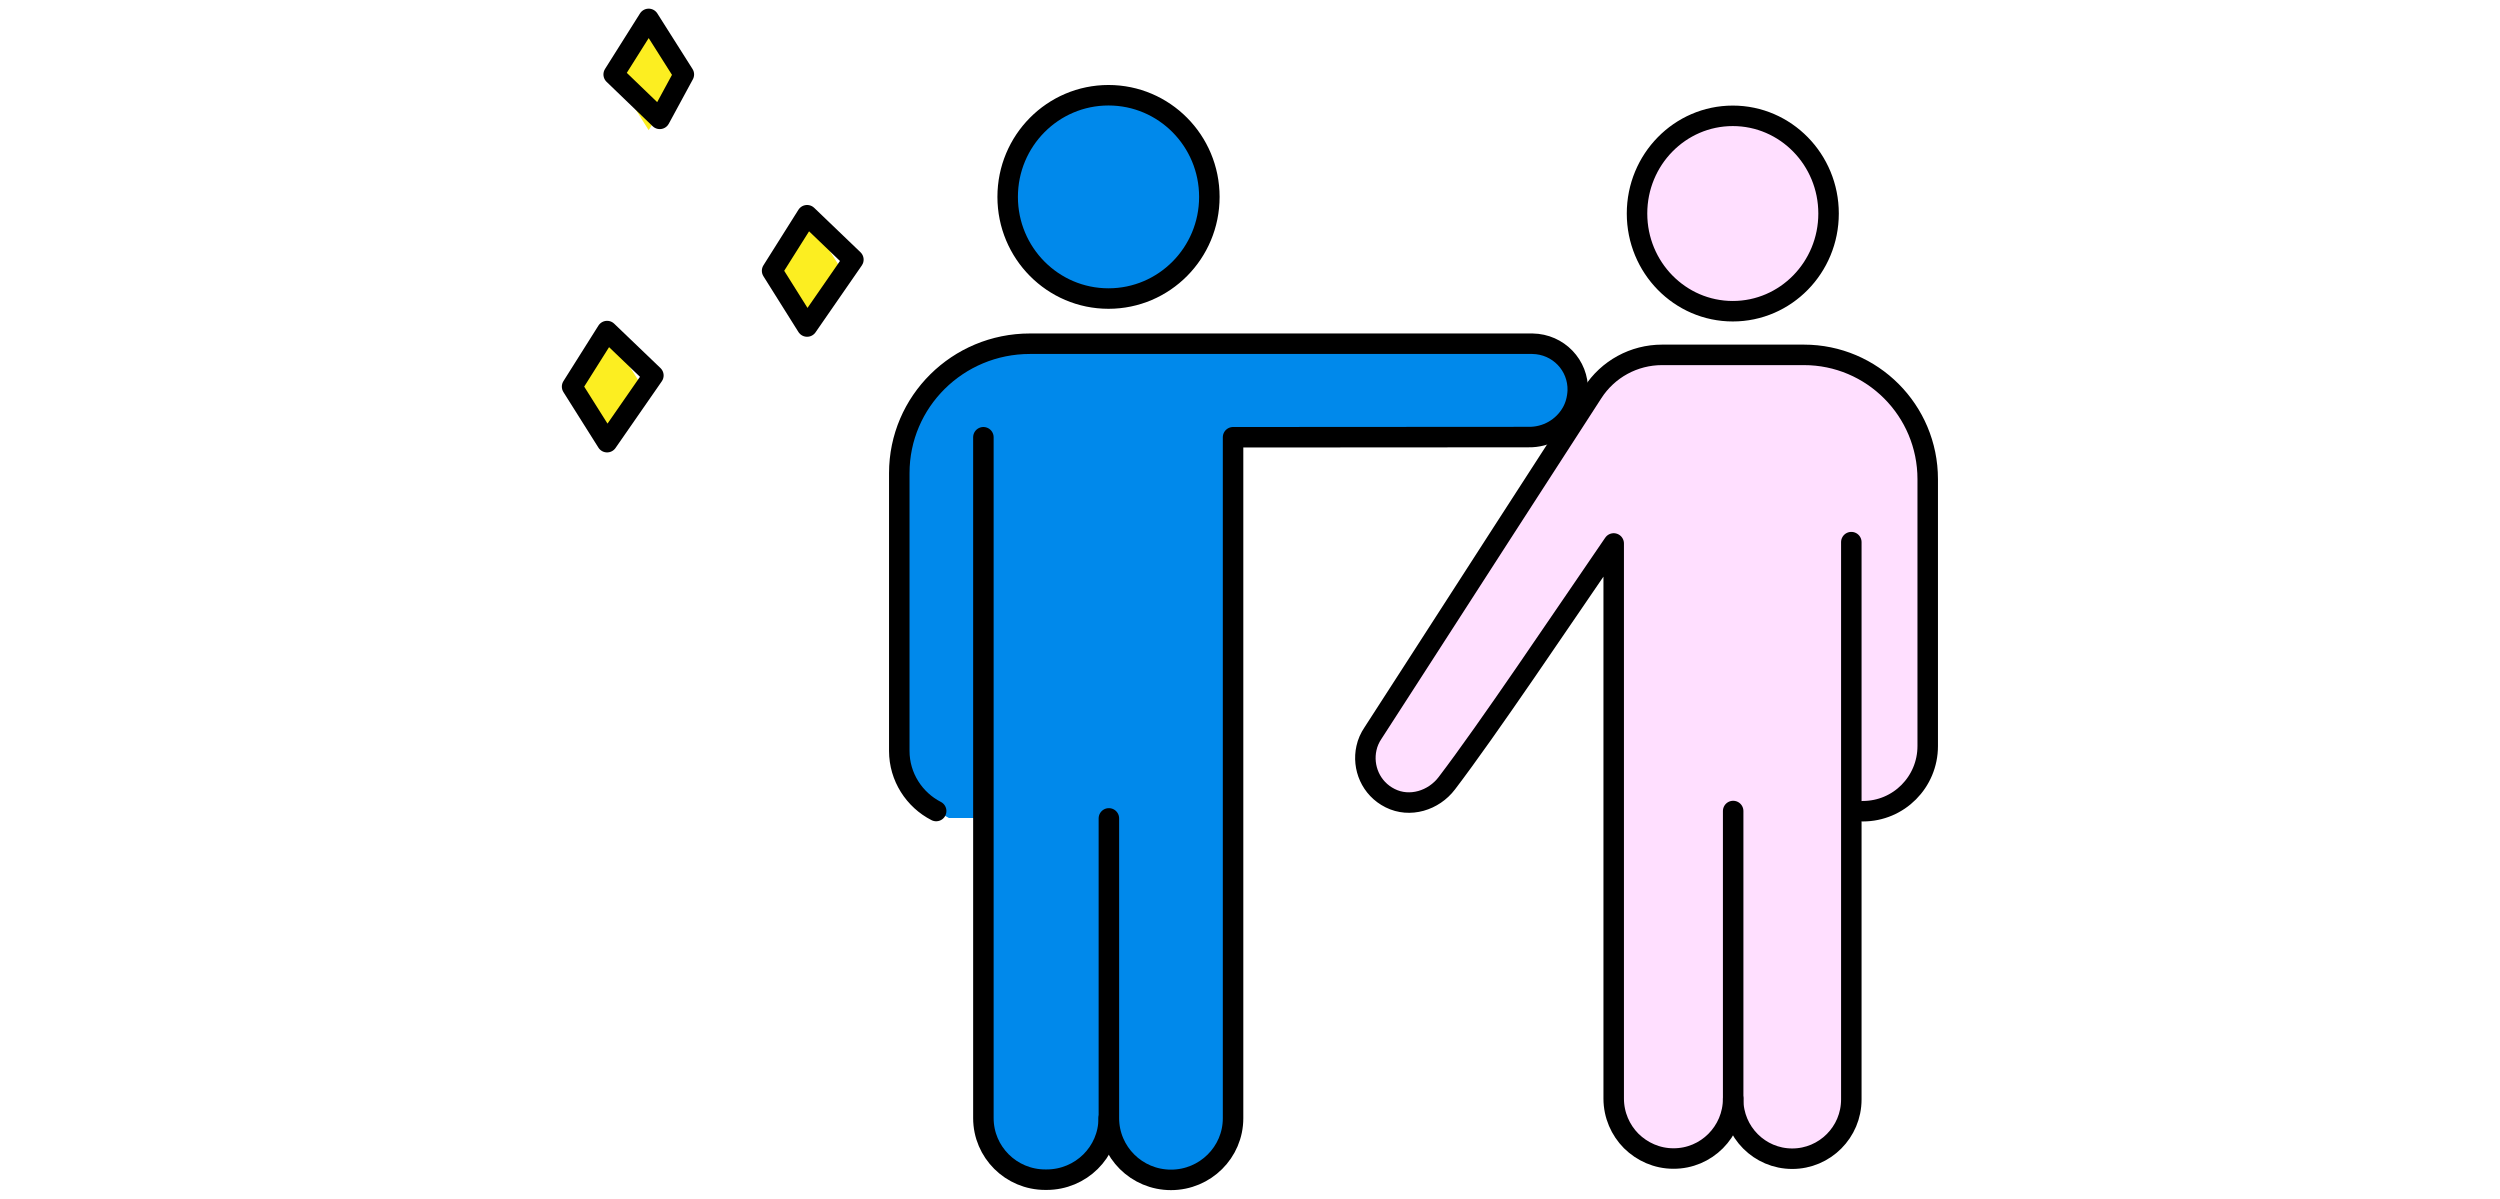 <svg width="244" height="117" viewBox="0 0 244 117" fill="none" xmlns="http://www.w3.org/2000/svg">
<g clip-path="url(#clip0_249_9470)">
<path d="M169.121 30.375C174.283 30.375 178.468 26.106 178.468 20.84C178.468 15.574 174.283 11.305 169.121 11.305C163.959 11.305 159.774 15.574 159.774 20.84C159.774 26.106 163.959 30.375 169.121 30.375Z" fill="#FFDFFF"/>
<path d="M180.672 79.156V107.299C180.672 108.904 180.029 110.342 178.982 111.393C177.935 112.445 176.503 113.09 174.905 113.09C171.729 113.09 169.139 110.508 169.139 107.299V107.225C169.139 110.453 166.532 113.09 163.3 113.072C161.702 113.072 160.251 112.408 159.186 111.357C158.14 110.305 157.478 108.83 157.478 107.225V53.041C152.318 60.566 145.157 71.244 141.19 76.445C139.905 78.141 137.572 78.861 135.663 77.902C133.771 76.961 132.926 74.895 133.349 73.014C133.459 72.498 133.679 72 133.992 71.539C133.992 71.539 135.461 69.27 137.683 65.822C142.494 58.352 150.849 45.406 155.422 38.342C156.909 36.019 159.462 34.635 162.198 34.635H176.044C182.71 34.635 188.127 40.057 188.127 46.77V72.811C188.127 76.334 185.299 79.174 181.792 79.174H180.635L180.672 79.156Z" fill="#FFDFFF"/>
<path d="M169.121 30.375C174.283 30.375 178.468 26.106 178.468 20.84C178.468 15.574 174.283 11.305 169.121 11.305C163.959 11.305 159.774 15.574 159.774 20.84C159.774 26.106 163.959 30.375 169.121 30.375Z" stroke="black" stroke-width="2" stroke-linecap="round" stroke-linejoin="round"/>
<path d="M169.157 79.156V107.299C169.157 110.49 171.728 113.09 174.923 113.09C176.503 113.09 177.953 112.445 179 111.393C180.047 110.342 180.689 108.904 180.689 107.299V52.912" stroke="black" stroke-width="2" stroke-linecap="round" stroke-linejoin="round"/>
<path d="M169.157 107.225C169.157 110.453 166.55 113.09 163.318 113.072C161.72 113.072 160.269 112.408 159.204 111.357C158.158 110.305 157.497 108.83 157.497 107.225V53.041C152.336 60.566 145.175 71.244 141.208 76.445C139.923 78.141 137.59 78.861 135.681 77.902C133.789 76.961 132.945 74.895 133.367 73.014C133.477 72.498 133.697 72 134.01 71.539C134.01 71.539 135.479 69.27 137.701 65.822C142.512 58.352 150.867 45.406 155.44 38.342C156.927 36.019 159.48 34.635 162.216 34.635H176.062C182.728 34.635 188.145 40.057 188.145 46.77V72.811C188.145 76.334 185.317 79.174 181.81 79.174" stroke="black" stroke-width="2" stroke-linecap="round" stroke-linejoin="round"/>
<path d="M108.227 109.143C108.227 112.463 105.51 115.156 102.167 115.137H102.039C98.697 115.137 95.997 112.445 95.997 109.125V79.838H92.618L91.406 79.174C89.276 78.086 87.807 75.855 87.807 73.309V46.199C87.807 39.209 93.518 33.566 100.551 33.566H119.374H149.619C152.153 33.602 154.118 35.668 154.044 38.158C154.008 38.932 153.806 39.67 153.438 40.316C152.594 41.773 150.996 42.713 149.215 42.676C149.215 42.676 125.599 42.695 120.402 42.695V109.162C120.402 112.482 117.685 115.174 114.342 115.174C111 115.174 108.282 112.482 108.282 109.162L108.227 109.143Z" fill="#0089EB"/>
<path d="M108.19 29.139C113.627 29.139 118.033 24.697 118.033 19.217C118.033 13.737 113.627 9.295 108.19 9.295C102.754 9.295 98.348 13.737 98.348 19.217C98.348 24.697 102.754 29.139 108.19 29.139Z" fill="#0089EB"/>
<path d="M59.252 32.312L62.686 37.734L59.252 43.156L55.836 37.734L59.252 32.312Z" fill="#FCEE21"/>
<path d="M63.31 1.844L66.744 7.266L63.31 12.707L59.895 7.266L63.31 1.844Z" fill="#FCEE21"/>
<path d="M78.772 21.006L82.207 26.428L78.772 31.869L75.357 26.428L78.772 21.006Z" fill="#FCEE21"/>
<path d="M108.19 29.139C113.627 29.139 118.033 24.697 118.033 19.217C118.033 13.737 113.627 9.295 108.19 9.295C102.754 9.295 98.348 13.737 98.348 19.217C98.348 24.697 102.754 29.139 108.19 29.139Z" stroke="black" stroke-width="2" stroke-linecap="round" stroke-linejoin="round"/>
<path d="M95.979 42.676V109.125C95.979 112.445 98.678 115.137 102.021 115.137H102.149C105.491 115.137 108.209 112.463 108.209 109.143" stroke="black" stroke-width="2" stroke-linecap="round" stroke-linejoin="round"/>
<path d="M108.227 79.875V109.125C108.227 112.463 110.945 115.156 114.287 115.156C117.63 115.156 120.347 112.463 120.347 109.143V42.676C125.544 42.676 149.16 42.658 149.16 42.658C150.941 42.695 152.539 41.754 153.383 40.297C153.751 39.67 153.953 38.932 153.989 38.139C154.063 35.65 152.098 33.584 149.564 33.547H119.319H115.499H100.515C93.482 33.547 87.77 39.191 87.77 46.18V73.291C87.77 75.836 89.24 78.068 91.37 79.156" stroke="black" stroke-width="2" stroke-linecap="round" stroke-linejoin="round"/>
<path d="M78.772 31.869L75.357 26.428L78.772 21.006L83.29 25.34L78.772 31.869Z" stroke="black" stroke-width="2" stroke-linecap="round" stroke-linejoin="round"/>
<path d="M59.252 43.156L55.836 37.734L59.252 32.312L63.77 36.645L59.252 43.156Z" stroke="black" stroke-width="2" stroke-linecap="round" stroke-linejoin="round"/>
<path d="M64.394 11.6L59.895 7.266L63.31 1.844L66.744 7.266L64.394 11.6Z" stroke="black" stroke-width="2" stroke-linecap="round" stroke-linejoin="round"/>
</g>
<defs>
<clipPath id="clip0_249_9470">
<rect width="136" height="117" fill="white" transform="translate(54)"/>
</clipPath>
</defs>
</svg>
